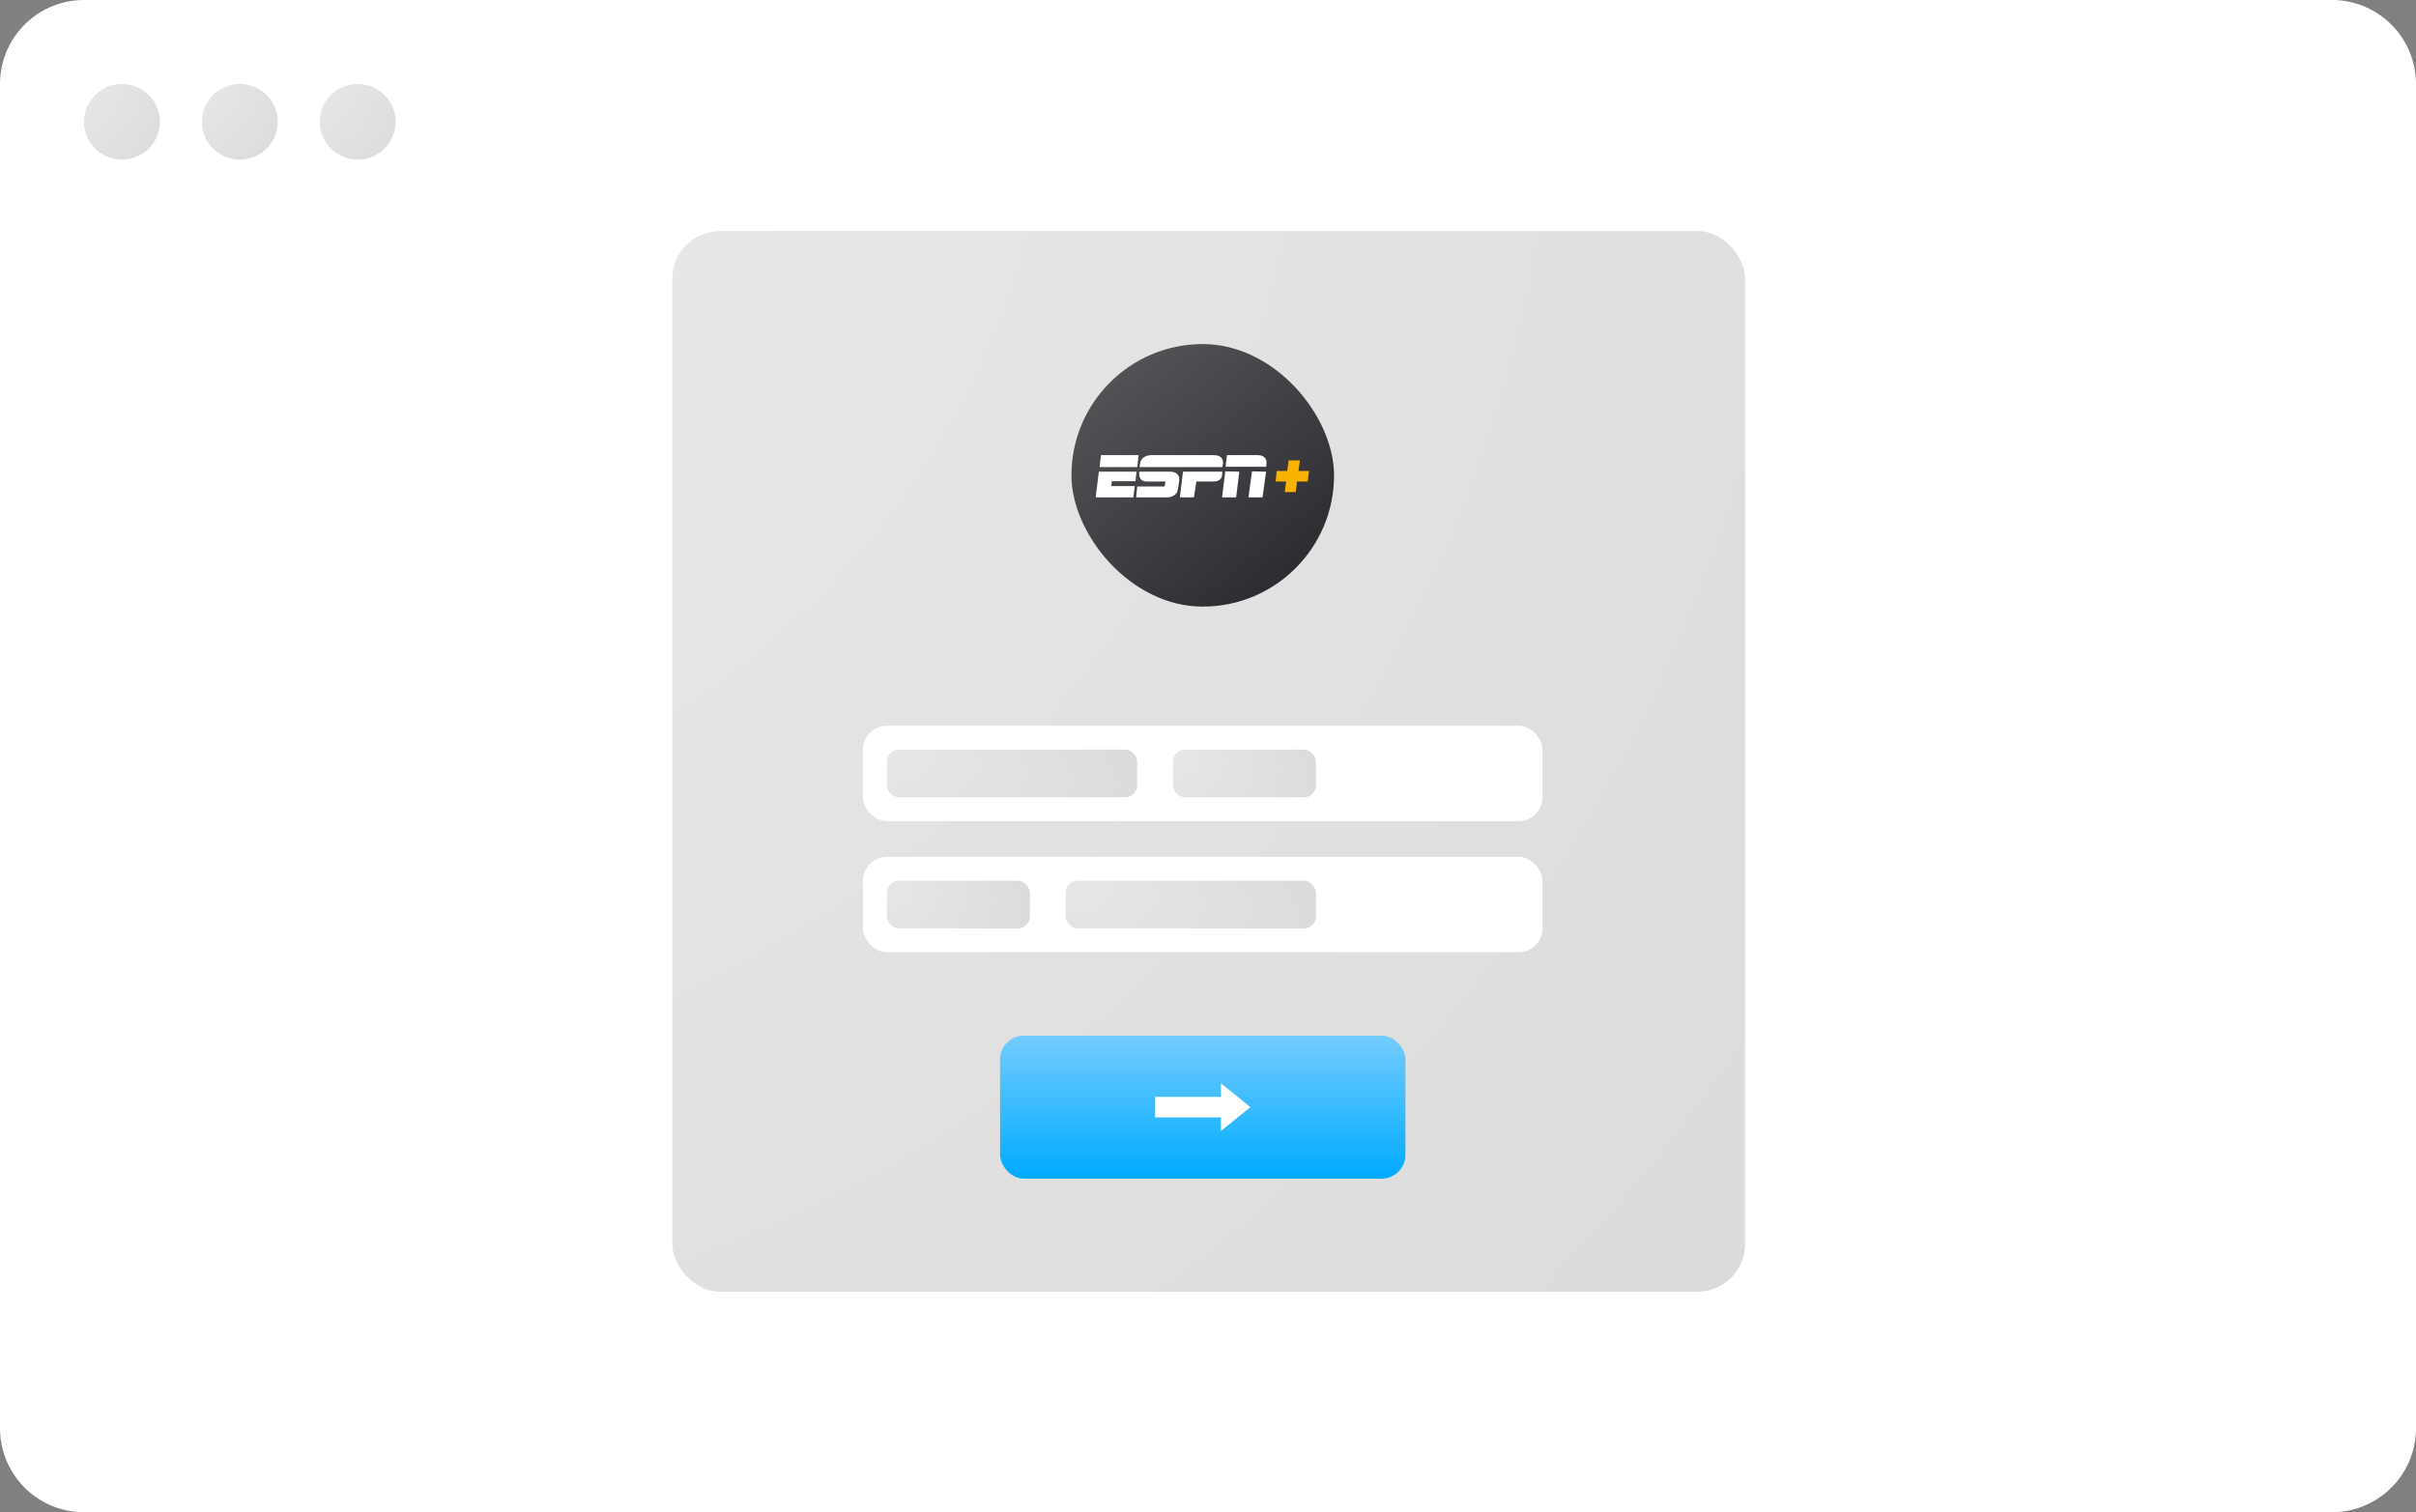 <svg width="230" height="144" fill="none" xmlns="http://www.w3.org/2000/svg"><rect width="100%" height="100%" fill="#808080" stroke="none"/><path d="M0 8a8 8 0 018-8h214a8 8 0 018 8v128a8 8 0 01-8 8H8a8 8 0 01-8-8V8z" fill="#fff"/><path d="M11.61 15.2a3.605 3.605 0 003.61-3.6c0-1.988-1.616-3.6-3.61-3.6A3.605 3.605 0 008 11.6c0 1.988 1.616 3.6 3.61 3.6z" fill="url(#paint0_radial)"/><path d="M22.83 15.2a3.605 3.605 0 003.61-3.6c0-1.988-1.616-3.6-3.61-3.6a3.605 3.605 0 00-3.61 3.6c0 1.988 1.616 3.6 3.61 3.6z" fill="url(#paint1_radial)"/><path d="M34.05 15.2a3.605 3.605 0 003.61-3.6c0-1.988-1.616-3.6-3.61-3.6a3.605 3.605 0 00-3.61 3.6c0 1.988 1.616 3.6 3.61 3.6z" fill="url(#paint2_radial)"/><rect x="64" y="22" width="102.135" height="101" rx="4.539" fill="url(#paint3_radial)"/><rect x="102" y="32.764" width="25" height="25" rx="12.5" fill="url(#paint4_linear)"/><path d="M115.536 43.341h-5.933c-.603 0-1.005.335-1.072.804-.034.168-.034.336-.034.336h7.877s0-.101.033-.202c.101-.502-.1-.938-.871-.938zm.837 1.575s-.033.168-.033.336c-.034.335-.302.603-.771.603h-1.676l-.234 1.508h-1.341l.301-2.447h3.754zm-11.562-1.575h3.586l-.134 1.14h-3.586l.134-1.14zm-.202 1.575l-.301 2.447h3.586l.134-1.072h-2.246l.067-.47h2.246l.101-.905h-3.587zm12.2-1.575h2.916c.469 0 .938.201.838.938-.034.135-.034.168-.034.168h-3.854l.134-1.106zm-.469 4.023h1.34l.302-2.447-1.341-.034-.301 2.48zm2.513 0h1.341l.335-2.447-1.34-.034-.336 2.48zm-7.44-2.448h-2.949c-.101.637.234.939.67.939h1.81l-.067.47h-2.614l-.101 1.038h2.95c.1 0 .77-.033.972-.57.067-.167.134-.804.167-.938.101-.771-.436-.939-.838-.939z" fill="#fff"/><path d="M123.615 44.85l.134-1.006h-1.073l-.134 1.005h-1.005l-.101 1.006h1.005l-.134 1.005h1.039l.135-1.005h1.005l.134-1.006h-1.005z" fill="#F9B300"/><rect x="82.157" y="69.112" width="64.685" height="9.079" rx="2.27" fill="#fff"/><rect x="84.427" y="71.382" width="23.831" height="4.539" rx="1.135" fill="url(#paint5_radial)"/><rect x="111.663" y="71.382" width="13.618" height="4.539" rx="1.135" fill="url(#paint6_radial)"/><rect x="82.157" y="81.596" width="64.685" height="9.079" rx="2.27" fill="#fff"/><rect x="101.449" y="83.865" width="23.831" height="4.539" rx="1.135" fill="url(#paint7_radial)"/><rect x="84.427" y="83.865" width="13.618" height="4.539" rx="1.135" fill="url(#paint8_radial)"/><rect x="95.208" y="98.618" width="38.584" height="13.618" rx="2.27" fill="url(#paint9_linear)"/><path d="M116.234 107.697v-1.296h-6.273v-1.948h6.273v-1.296l2.805 2.27-2.805 2.27z" fill="#fff"/><defs><radialGradient id="paint0_radial" cx="0" cy="0" r="1" gradientUnits="userSpaceOnUse" gradientTransform="rotate(39.551 -6.444 10.545) scale(17.626 17.617)"><stop stop-color="#ECEBEB"/><stop offset="1" stop-color="#D6D6D6"/></radialGradient><radialGradient id="paint1_radial" cx="0" cy="0" r="1" gradientUnits="userSpaceOnUse" gradientTransform="rotate(39.551 -.834 26.148) scale(17.626 17.617)"><stop stop-color="#ECEBEB"/><stop offset="1" stop-color="#D6D6D6"/></radialGradient><radialGradient id="paint2_radial" cx="0" cy="0" r="1" gradientUnits="userSpaceOnUse" gradientTransform="rotate(39.551 4.776 41.752) scale(17.626 17.617)"><stop stop-color="#ECEBEB"/><stop offset="1" stop-color="#D6D6D6"/></radialGradient><radialGradient id="paint3_radial" cx="0" cy="0" r="1" gradientUnits="userSpaceOnUse" gradientTransform="matrix(192.254 157.441 -157.104 191.842 24.948 1.206)"><stop stop-color="#ECEBEB"/><stop offset="1" stop-color="#D6D6D6"/></radialGradient><radialGradient id="paint5_radial" cx="0" cy="0" r="1" gradientUnits="userSpaceOnUse" gradientTransform="rotate(8.964 -411.713 515.644) scale(45.414 14.229)"><stop stop-color="#ECEBEB"/><stop offset="1" stop-color="#D6D6D6"/></radialGradient><radialGradient id="paint6_radial" cx="0" cy="0" r="1" gradientUnits="userSpaceOnUse" gradientTransform="matrix(25.634 7.076 -3.695 13.385 106.456 70.447)"><stop stop-color="#ECEBEB"/><stop offset="1" stop-color="#D6D6D6"/></radialGradient><radialGradient id="paint7_radial" cx="0" cy="0" r="1" gradientUnits="userSpaceOnUse" gradientTransform="rotate(8.964 -482.83 630.468) scale(45.414 14.229)"><stop stop-color="#ECEBEB"/><stop offset="1" stop-color="#D6D6D6"/></radialGradient><radialGradient id="paint8_radial" cx="0" cy="0" r="1" gradientUnits="userSpaceOnUse" gradientTransform="matrix(25.634 7.076 -3.695 13.385 79.22 82.93)"><stop stop-color="#ECEBEB"/><stop offset="1" stop-color="#D6D6D6"/></radialGradient><linearGradient id="paint4_linear" x1="102" y1="32.764" x2="122.313" y2="57.764" gradientUnits="userSpaceOnUse"><stop stop-color="#5A595C"/><stop offset="1" stop-color="#2A292E"/></linearGradient><linearGradient id="paint9_linear" x1="114.5" y1="98.618" x2="114.5" y2="112.236" gradientUnits="userSpaceOnUse"><stop stop-color="#73CCFF"/><stop offset="1" stop-color="#0AF"/></linearGradient></defs></svg>